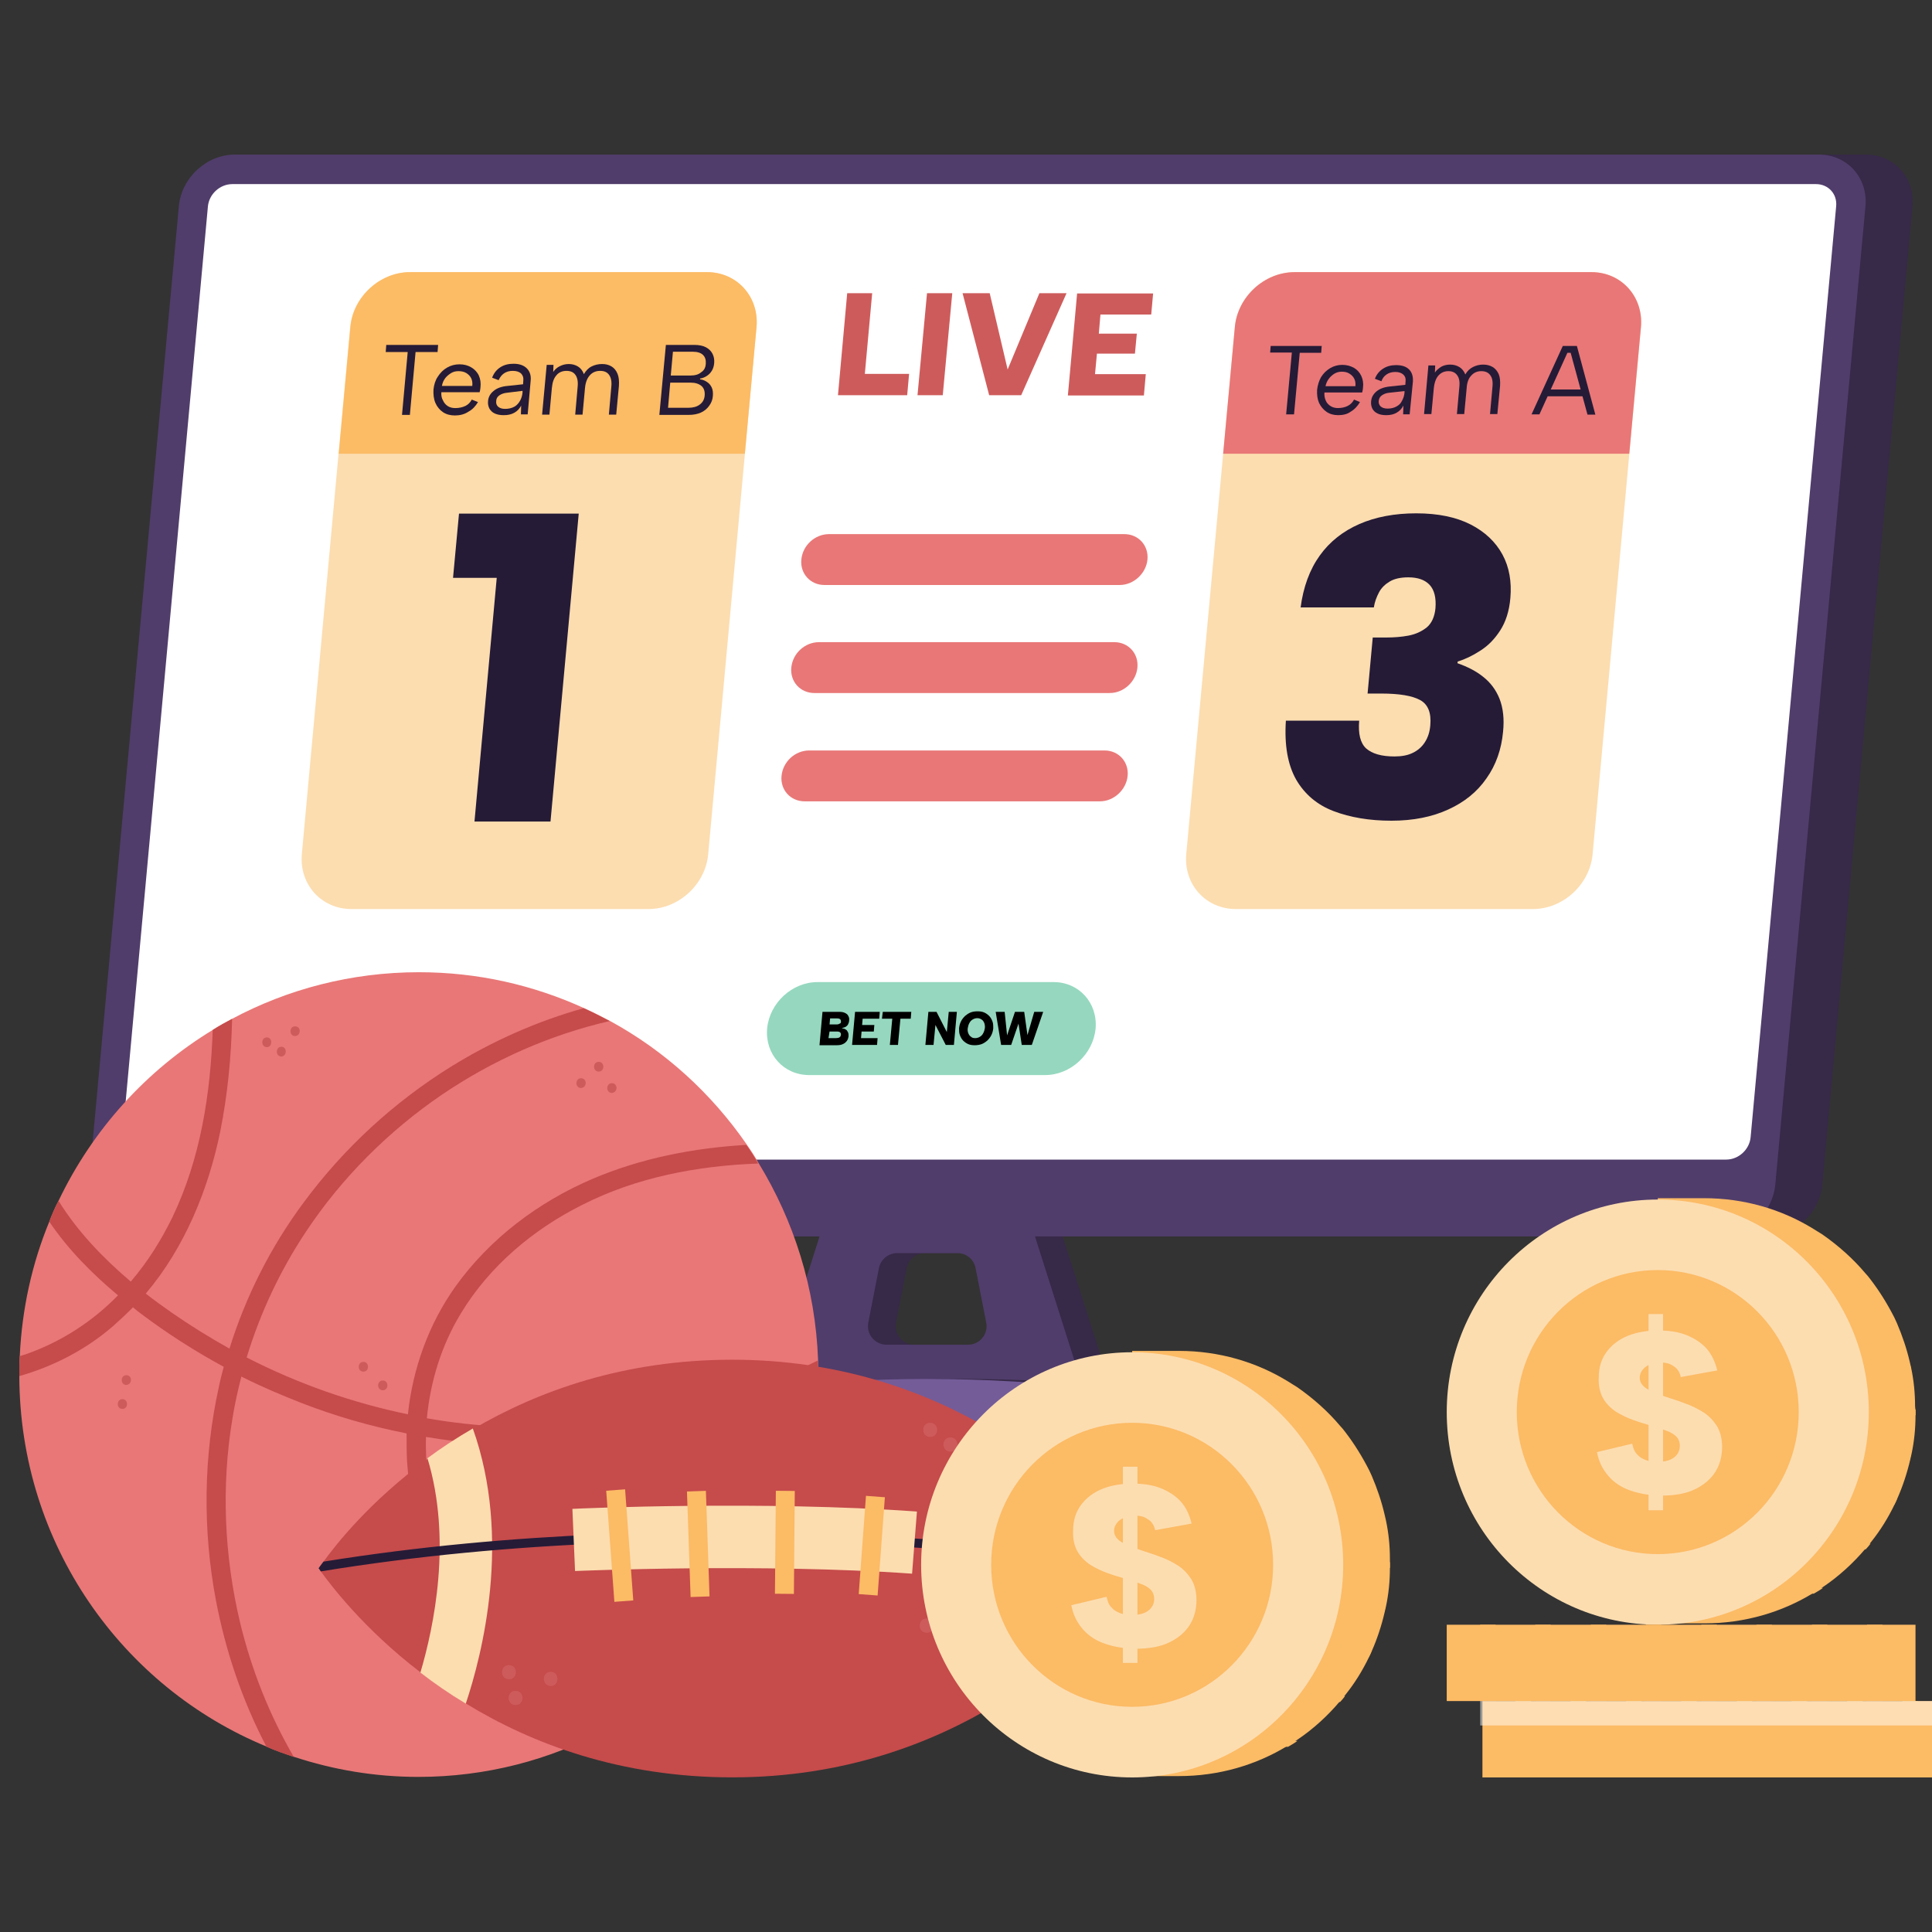 <svg width="100" height="100" viewBox="0 0 100 100" fill="none" xmlns="http://www.w3.org/2000/svg">
<rect x="0" y="0" width="100" height="100" fill="#333333" stroke="none"/>
<g id="Frame" clip-path="url(#clip0_677_1006)">
<g id="Group">
<g id="Group_2">
<g id="Group_3">
<g id="Group_4">
<g id="Group_5">
<g id="Group_6">
<g id="Group_7">
<path id="Vector" d="M54.487 62.369H49.429H44.37L41.279 72.094H49.429H57.578L54.487 62.369ZM51.536 69.602H47.321C46.717 69.602 46.253 69.05 46.38 68.442L46.928 65.639C47.012 65.186 47.419 64.86 47.869 64.86H50.988C51.452 64.86 51.846 65.186 51.93 65.639L52.478 68.442C52.604 69.036 52.141 69.602 51.536 69.602Z" fill="#372948"/>
</g>
</g>
</g>
</g>
<g id="Group_8">
<path id="Vector_2" d="M96.57 8H14.597C13.122 8 11.829 9.203 11.689 10.689L7.024 61.307C6.883 62.794 7.965 63.997 9.441 63.997H91.413C92.889 63.997 94.181 62.794 94.322 61.307L98.987 10.689C99.127 9.203 98.046 8 96.57 8Z" fill="#372948"/>
<path id="Vector_3" d="M94.138 8H12.166C10.69 8 9.384 9.203 9.257 10.689L4.592 61.307C4.452 62.794 5.534 63.997 7.009 63.997H88.982C90.457 63.997 91.75 62.794 91.89 61.307L96.555 10.689C96.696 9.203 95.614 8 94.138 8Z" fill="#503D6B"/>
<path id="Vector_4" d="M95.038 10.69L90.612 58.859C90.556 59.496 89.994 60.02 89.347 60.02H7.375C6.742 60.02 6.265 59.496 6.335 58.859L6.981 51.824L10.761 10.69C10.817 10.053 11.379 9.529 12.026 9.529H93.998C94.631 9.529 95.108 10.039 95.038 10.69Z" fill="white"/>
</g>
<g id="Group_9">
<path id="Vector_5" d="M53.053 62.369H47.995H42.937L39.846 72.094H47.995H56.145L53.053 62.369ZM50.103 69.602H45.888C45.283 69.602 44.82 69.05 44.946 68.442L45.494 65.639C45.578 65.186 45.986 64.86 46.436 64.86H49.555C50.019 64.86 50.412 65.186 50.496 65.639L51.044 68.442C51.171 69.036 50.721 69.602 50.103 69.602Z" fill="#503D6B"/>
<path id="Vector_6" d="M32.02 76H67.765V73.466C55.85 70.678 43.935 70.678 32.02 73.466V76Z" fill="#372948"/>
<path id="Vector_7" d="M67.766 73.467H65.869V76.001H67.766V73.467Z" fill="#503D6B"/>
<path id="Vector_8" d="M30.123 76H65.868V73.466C53.953 70.678 42.038 70.678 30.123 73.466V76Z" fill="#745C99"/>
</g>
</g>
<g id="Group_10">
<g id="Group_11">
<g id="Group_12">
<g id="Group_13">
<path id="Vector_9" d="M45.144 15.176L44.764 19.352H47.054L46.956 20.456H43.373L43.851 15.176H45.144Z" fill="#CE5B5B"/>
<path id="Vector_10" d="M47.982 15.176H49.289L48.797 20.456H47.49L47.982 15.176Z" fill="#CE5B5B"/>
<path id="Vector_11" d="M53.799 15.176H55.204L52.857 20.456H51.199L49.822 15.176H51.227L52.155 19.125L53.799 15.176Z" fill="#CE5B5B"/>
<path id="Vector_12" d="M59.587 16.279H56.959L56.875 17.27H58.842L58.744 18.303H56.777L56.678 19.365H59.306L59.208 20.469H55.273L55.751 15.19H59.685L59.587 16.279Z" fill="#CE5B5B"/>
</g>
</g>
<g id="Group_14">
<path id="Vector_13" d="M84.936 16.931L82.434 44.208C82.294 45.779 80.903 47.053 79.343 47.053H63.972C62.412 47.053 61.26 45.779 61.4 44.208L63.915 16.931C64.056 15.36 65.447 14.086 67.007 14.086H82.378C83.924 14.086 85.076 15.36 84.936 16.931Z" fill="#FCDDB0"/>
<path id="Vector_14" d="M84.935 16.931L84.331 23.485H63.31L63.915 16.931C64.055 15.36 65.446 14.086 67.006 14.086H82.378C83.923 14.086 85.075 15.36 84.935 16.931Z" fill="#E97777"/>
<g id="Group_15">
<g id="Group_16">
<path id="Vector_15" d="M65.77 17.908H68.412L68.384 18.262H67.274L66.979 21.447H66.571L66.866 18.248H65.742L65.77 17.908Z" fill="#251B37"/>
<path id="Vector_16" d="M69.269 21.489C69.031 21.489 68.834 21.433 68.665 21.319C68.496 21.206 68.37 21.05 68.272 20.852C68.187 20.654 68.159 20.428 68.173 20.173C68.201 19.932 68.272 19.706 68.384 19.508C68.511 19.309 68.665 19.168 68.848 19.055C69.044 18.941 69.255 18.885 69.48 18.885C69.705 18.885 69.902 18.941 70.084 19.041C70.253 19.14 70.379 19.281 70.464 19.465C70.548 19.649 70.576 19.847 70.548 20.074C70.548 20.116 70.534 20.145 70.534 20.187C70.52 20.23 70.52 20.272 70.506 20.314H68.553C68.539 20.47 68.567 20.612 68.623 20.739C68.679 20.866 68.763 20.951 68.876 21.022C68.988 21.093 69.115 21.121 69.255 21.121C69.452 21.121 69.621 21.079 69.761 21.008C69.902 20.937 70.014 20.824 70.084 20.682L70.393 20.81C70.267 21.022 70.112 21.192 69.916 21.305C69.747 21.433 69.522 21.489 69.269 21.489ZM70.154 19.989C70.169 19.847 70.154 19.72 70.098 19.607C70.042 19.493 69.958 19.409 69.845 19.338C69.733 19.267 69.607 19.239 69.452 19.239C69.311 19.239 69.199 19.267 69.073 19.338C68.96 19.409 68.862 19.493 68.778 19.607C68.693 19.72 68.637 19.847 68.609 19.989H70.154Z" fill="#251B37"/>
<path id="Vector_17" d="M72.626 21.446L72.641 20.993C72.556 21.149 72.444 21.276 72.289 21.361C72.149 21.446 71.966 21.489 71.755 21.489C71.573 21.489 71.418 21.46 71.306 21.404C71.179 21.347 71.095 21.262 71.039 21.163C70.983 21.05 70.954 20.937 70.968 20.781C70.983 20.569 71.081 20.399 71.249 20.257C71.418 20.116 71.657 20.031 71.952 20.003L72.739 19.918L72.753 19.719C72.767 19.578 72.725 19.465 72.626 19.38C72.528 19.295 72.388 19.252 72.219 19.252C72.05 19.252 71.896 19.295 71.769 19.38C71.643 19.465 71.559 19.578 71.502 19.734L71.165 19.606C71.249 19.38 71.39 19.21 71.587 19.082C71.783 18.955 72.008 18.898 72.261 18.898C72.556 18.898 72.781 18.969 72.936 19.125C73.09 19.281 73.146 19.493 73.132 19.748L72.964 21.446H72.626ZM72.697 20.243L71.91 20.328C71.741 20.342 71.615 20.399 71.516 20.47C71.418 20.54 71.376 20.64 71.362 20.753C71.348 20.866 71.39 20.965 71.46 21.036C71.544 21.107 71.657 21.149 71.826 21.149C72.008 21.149 72.163 21.107 72.289 21.036C72.416 20.965 72.514 20.866 72.57 20.739C72.641 20.611 72.683 20.47 72.697 20.328V20.243Z" fill="#251B37"/>
<path id="Vector_18" d="M73.934 18.914H74.285L74.271 19.282C74.355 19.154 74.468 19.069 74.594 18.984C74.721 18.914 74.875 18.871 75.058 18.871C75.24 18.871 75.395 18.914 75.536 18.998C75.676 19.083 75.775 19.211 75.845 19.381C75.943 19.211 76.07 19.083 76.238 18.998C76.407 18.914 76.575 18.871 76.772 18.871C76.955 18.871 77.123 18.914 77.264 18.998C77.404 19.083 77.503 19.211 77.573 19.366C77.643 19.536 77.657 19.735 77.643 19.975L77.503 21.433H77.123L77.25 20.018C77.278 19.749 77.236 19.55 77.137 19.423C77.039 19.282 76.885 19.211 76.674 19.211C76.463 19.211 76.294 19.282 76.154 19.437C76.013 19.579 75.929 19.805 75.915 20.088L75.788 21.433H75.409L75.536 20.018C75.564 19.749 75.522 19.55 75.423 19.423C75.325 19.282 75.17 19.211 74.974 19.211C74.763 19.211 74.594 19.282 74.454 19.437C74.327 19.579 74.243 19.805 74.215 20.088L74.088 21.433H73.709L73.934 18.914Z" fill="#251B37"/>
<path id="Vector_19" d="M81.297 18.262H81.128L79.681 21.447H79.273L80.889 17.908H81.62L82.575 21.461H82.168L81.297 18.262ZM80.018 20.159H82.07L82.041 20.513H79.99L80.018 20.159Z" fill="#251B37"/>
</g>
</g>
<g id="Group_17">
<g id="Group_18">
<path id="Vector_20" d="M67.316 31.468C67.456 30.378 67.794 29.472 68.314 28.75C68.833 28.028 69.522 27.49 70.365 27.122C71.208 26.754 72.192 26.57 73.302 26.57C74.44 26.57 75.381 26.768 76.126 27.151C76.871 27.533 77.418 28.057 77.77 28.708C78.121 29.359 78.248 30.109 78.177 30.944C78.121 31.624 77.938 32.19 77.643 32.643C77.348 33.096 77.011 33.435 76.603 33.69C76.21 33.945 75.817 34.129 75.451 34.242L75.437 34.327C75.957 34.511 76.407 34.738 76.772 35.035C77.151 35.332 77.433 35.714 77.615 36.167C77.798 36.634 77.868 37.201 77.798 37.88C77.713 38.786 77.433 39.593 76.941 40.286C76.463 40.98 75.803 41.518 74.96 41.9C74.13 42.282 73.147 42.48 72.023 42.48C70.885 42.48 69.887 42.31 69.03 41.985C68.173 41.659 67.527 41.107 67.091 40.357C66.656 39.593 66.473 38.574 66.557 37.3H70.351C70.295 37.979 70.407 38.46 70.716 38.743C71.025 39.012 71.503 39.154 72.177 39.154C72.543 39.154 72.866 39.097 73.119 38.97C73.386 38.843 73.597 38.659 73.751 38.418C73.906 38.177 74.004 37.894 74.032 37.54C74.088 36.903 73.92 36.465 73.512 36.238C73.105 36.012 72.43 35.898 71.489 35.898H70.786L71.053 32.997H71.756C72.149 32.997 72.543 32.968 72.908 32.898C73.273 32.827 73.583 32.685 73.85 32.473C74.103 32.261 74.257 31.921 74.299 31.482C74.341 30.944 74.243 30.548 74.004 30.279C73.751 30.01 73.386 29.883 72.894 29.883C72.501 29.883 72.177 29.953 71.939 30.095C71.7 30.236 71.503 30.42 71.377 30.661C71.25 30.902 71.152 31.157 71.11 31.44H67.316V31.468Z" fill="#251B37"/>
</g>
</g>
</g>
<g id="Group_19">
<path id="Vector_21" d="M39.158 16.931L36.657 44.208C36.517 45.779 35.126 47.053 33.566 47.053H18.194C16.635 47.053 15.482 45.779 15.623 44.208L18.124 16.931C18.265 15.36 19.655 14.086 21.215 14.086H36.587C38.147 14.086 39.299 15.36 39.158 16.931Z" fill="#FCDDB0"/>
<path id="Vector_22" d="M39.157 16.931L38.553 23.485H17.533L18.137 16.931C18.278 15.36 19.669 14.086 21.229 14.086H36.6C38.146 14.086 39.298 15.36 39.157 16.931Z" fill="#FCBB65"/>
<g id="Group_20">
<g id="Group_21">
<path id="Vector_23" d="M25.711 29.91H23.449L23.758 26.584H29.955L28.494 42.522H24.559L25.711 29.91Z" fill="#251B37"/>
</g>
</g>
<g id="Group_22">
<g id="Group_23">
<path id="Vector_24" d="M19.993 17.852H22.677L22.649 18.22H21.51L21.215 21.475H20.808L21.103 18.22H19.965L19.993 17.852Z" fill="#251B37"/>
<path id="Vector_25" d="M23.547 21.504C23.308 21.504 23.097 21.448 22.929 21.334C22.76 21.221 22.62 21.051 22.535 20.853C22.451 20.655 22.423 20.415 22.437 20.16C22.465 19.905 22.535 19.678 22.662 19.494C22.788 19.296 22.943 19.14 23.14 19.027C23.336 18.914 23.547 18.857 23.786 18.857C24.025 18.857 24.221 18.914 24.39 19.013C24.559 19.112 24.699 19.254 24.784 19.438C24.868 19.622 24.896 19.834 24.868 20.061C24.868 20.103 24.854 20.131 24.854 20.174C24.84 20.216 24.84 20.259 24.826 20.301H22.845C22.831 20.457 22.859 20.613 22.929 20.726C22.985 20.853 23.069 20.952 23.182 21.023C23.294 21.094 23.421 21.122 23.575 21.122C23.772 21.122 23.941 21.08 24.095 21.009C24.236 20.938 24.348 20.825 24.418 20.683L24.741 20.811C24.615 21.023 24.46 21.193 24.25 21.306C24.039 21.448 23.8 21.504 23.547 21.504ZM24.446 19.976C24.46 19.834 24.446 19.693 24.39 19.579C24.334 19.466 24.25 19.381 24.137 19.31C24.025 19.24 23.884 19.211 23.73 19.211C23.589 19.211 23.463 19.24 23.35 19.31C23.238 19.381 23.125 19.466 23.041 19.579C22.957 19.693 22.901 19.82 22.873 19.976H24.446Z" fill="#251B37"/>
<path id="Vector_26" d="M26.962 21.461L26.976 20.994C26.891 21.149 26.779 21.277 26.624 21.362C26.47 21.447 26.301 21.489 26.076 21.489C25.894 21.489 25.739 21.461 25.613 21.404C25.486 21.348 25.402 21.263 25.332 21.149C25.275 21.036 25.247 20.909 25.261 20.767C25.275 20.555 25.374 20.371 25.556 20.23C25.725 20.088 25.964 20.003 26.273 19.975L27.074 19.89L27.088 19.677C27.102 19.536 27.06 19.423 26.962 19.323C26.863 19.239 26.723 19.196 26.54 19.196C26.357 19.196 26.217 19.239 26.09 19.323C25.964 19.409 25.88 19.522 25.809 19.677L25.472 19.55C25.556 19.323 25.697 19.14 25.894 19.012C26.09 18.885 26.315 18.828 26.582 18.828C26.891 18.828 27.116 18.913 27.271 19.069C27.425 19.224 27.495 19.437 27.467 19.706L27.313 21.447H26.962V21.461ZM27.046 20.23L26.245 20.328C26.076 20.343 25.936 20.399 25.837 20.47C25.739 20.541 25.683 20.64 25.683 20.767C25.669 20.895 25.711 20.98 25.781 21.05C25.866 21.121 25.978 21.164 26.147 21.164C26.329 21.164 26.498 21.121 26.624 21.05C26.751 20.98 26.849 20.866 26.919 20.739C26.99 20.612 27.032 20.47 27.046 20.314V20.23Z" fill="#251B37"/>
<path id="Vector_27" d="M28.297 18.884H28.649L28.635 19.252C28.719 19.125 28.831 19.026 28.972 18.955C29.112 18.884 29.267 18.842 29.436 18.842C29.618 18.842 29.773 18.884 29.913 18.969C30.054 19.054 30.152 19.181 30.222 19.366C30.321 19.196 30.447 19.054 30.616 18.969C30.785 18.884 30.967 18.842 31.164 18.842C31.36 18.842 31.515 18.884 31.656 18.969C31.796 19.054 31.895 19.181 31.965 19.351C32.035 19.521 32.049 19.734 32.035 19.974L31.895 21.46H31.515L31.642 20.017C31.67 19.748 31.628 19.549 31.529 19.408C31.431 19.266 31.276 19.196 31.066 19.196C30.855 19.196 30.672 19.266 30.532 19.422C30.391 19.578 30.307 19.79 30.279 20.087L30.152 21.46H29.773L29.899 20.017C29.927 19.748 29.885 19.549 29.787 19.408C29.689 19.266 29.534 19.196 29.323 19.196C29.112 19.196 28.93 19.266 28.803 19.422C28.663 19.578 28.593 19.79 28.564 20.087L28.438 21.46H28.059L28.297 18.884Z" fill="#251B37"/>
<path id="Vector_28" d="M34.129 21.461L34.466 17.852H35.927C36.18 17.852 36.391 17.894 36.546 17.979C36.7 18.064 36.813 18.177 36.883 18.319C36.953 18.46 36.981 18.616 36.967 18.786C36.953 18.956 36.911 19.083 36.841 19.196C36.77 19.309 36.686 19.394 36.574 19.465C36.461 19.536 36.349 19.578 36.236 19.593V19.635C36.377 19.649 36.504 19.706 36.602 19.777C36.714 19.847 36.785 19.947 36.841 20.06C36.897 20.187 36.911 20.329 36.897 20.498C36.883 20.683 36.827 20.838 36.714 20.994C36.616 21.136 36.475 21.263 36.293 21.348C36.11 21.433 35.899 21.475 35.646 21.475H34.129V21.461ZM36.532 18.828C36.546 18.644 36.504 18.488 36.391 18.375C36.279 18.262 36.096 18.205 35.857 18.205H34.831L34.719 19.437H35.745C35.984 19.437 36.166 19.38 36.293 19.267C36.447 19.168 36.518 19.026 36.532 18.828ZM34.578 21.107H35.632C35.871 21.107 36.082 21.051 36.222 20.937C36.377 20.824 36.461 20.668 36.475 20.456C36.489 20.244 36.433 20.088 36.307 19.975C36.166 19.862 35.984 19.805 35.745 19.805H34.691L34.578 21.107Z" fill="#251B37"/>
</g>
</g>
</g>
<g id="Group_24">
<g id="Group_25">
<path id="Vector_29" d="M57.959 30.279H42.671C41.941 30.279 41.407 29.685 41.477 28.963C41.547 28.227 42.179 27.646 42.91 27.646H58.197C58.928 27.646 59.462 28.241 59.392 28.963C59.322 29.685 58.675 30.279 57.959 30.279Z" fill="#E97777"/>
<path id="Vector_30" d="M57.439 35.871H42.152C41.421 35.871 40.887 35.277 40.957 34.555C41.028 33.819 41.66 33.238 42.391 33.238H57.678C58.409 33.238 58.943 33.833 58.872 34.555C58.802 35.277 58.17 35.871 57.439 35.871Z" fill="#E97777"/>
<path id="Vector_31" d="M56.933 41.477H41.646C40.915 41.477 40.381 40.882 40.452 40.16C40.522 39.424 41.154 38.844 41.885 38.844H57.172C57.903 38.844 58.437 39.438 58.366 40.16C58.296 40.882 57.65 41.477 56.933 41.477Z" fill="#E97777"/>
</g>
</g>
</g>
<g id="Group_26">
<path id="Vector_32" d="M54.094 55.645H41.884C40.563 55.645 39.594 54.569 39.706 53.238C39.833 51.908 40.999 50.832 42.32 50.832H54.53C55.851 50.832 56.82 51.908 56.708 53.238C56.581 54.569 55.415 55.645 54.094 55.645Z" fill="#95D8BF"/>
<g id="Group_27">
<path id="Vector_33" d="M42.418 54.086L42.572 52.373H43.444C43.556 52.373 43.654 52.387 43.739 52.43C43.823 52.472 43.879 52.515 43.907 52.585C43.95 52.656 43.964 52.727 43.95 52.826C43.95 52.897 43.921 52.968 43.893 53.024C43.865 53.081 43.823 53.109 43.767 53.152C43.711 53.18 43.654 53.194 43.584 53.208V53.222C43.669 53.236 43.725 53.251 43.781 53.293C43.837 53.321 43.865 53.378 43.893 53.435C43.921 53.491 43.921 53.562 43.921 53.633C43.907 53.732 43.879 53.817 43.837 53.873C43.781 53.944 43.725 54.001 43.626 54.043C43.542 54.086 43.43 54.1 43.317 54.1H42.418V54.086ZM43.528 52.883C43.528 52.826 43.514 52.783 43.486 52.755C43.458 52.727 43.401 52.713 43.331 52.713H42.966L42.938 53.024H43.303C43.373 53.024 43.416 53.01 43.458 52.982C43.5 52.982 43.528 52.939 43.528 52.883ZM42.882 53.732H43.289C43.359 53.732 43.416 53.718 43.458 53.689C43.5 53.661 43.514 53.619 43.528 53.562C43.528 53.505 43.514 53.463 43.486 53.435C43.444 53.406 43.401 53.392 43.331 53.392H42.938L42.882 53.732Z" fill="black"/>
<path id="Vector_34" d="M45.509 52.727H44.651L44.623 53.053H45.256L45.228 53.392H44.595L44.567 53.732H45.424L45.396 54.086H44.103L44.258 52.373H45.537L45.509 52.727Z" fill="black"/>
<path id="Vector_35" d="M45.693 52.373H47.168L47.14 52.727H46.606L46.479 54.086H46.058L46.184 52.727H45.65L45.693 52.373Z" fill="black"/>
<path id="Vector_36" d="M49.528 52.373L49.374 54.086H48.952L48.418 53.053L48.32 54.086H47.898L48.053 52.373H48.474L49.008 53.42L49.107 52.373H49.528Z" fill="black"/>
<path id="Vector_37" d="M50.456 54.101C50.329 54.101 50.217 54.087 50.118 54.044C50.02 54.002 49.936 53.945 49.851 53.86C49.781 53.789 49.725 53.69 49.683 53.577C49.641 53.464 49.641 53.351 49.641 53.223C49.655 53.096 49.683 52.983 49.739 52.869C49.795 52.756 49.865 52.671 49.95 52.586C50.034 52.516 50.132 52.445 50.245 52.402C50.357 52.36 50.47 52.346 50.596 52.346C50.722 52.346 50.835 52.36 50.933 52.402C51.032 52.445 51.116 52.501 51.2 52.586C51.27 52.657 51.327 52.756 51.369 52.869C51.411 52.983 51.411 53.096 51.411 53.223C51.397 53.351 51.369 53.464 51.313 53.577C51.257 53.69 51.186 53.775 51.102 53.86C51.018 53.931 50.919 54.002 50.807 54.044C50.68 54.087 50.568 54.101 50.456 54.101ZM50.484 53.733C50.568 53.733 50.652 53.705 50.722 53.662C50.793 53.62 50.849 53.563 50.891 53.478C50.933 53.407 50.961 53.308 50.975 53.223C50.989 53.124 50.975 53.039 50.947 52.954C50.919 52.884 50.877 52.813 50.807 52.77C50.751 52.728 50.666 52.7 50.582 52.7C50.498 52.7 50.413 52.728 50.343 52.77C50.273 52.813 50.217 52.869 50.175 52.954C50.132 53.025 50.104 53.124 50.09 53.223C50.076 53.322 50.09 53.407 50.118 53.478C50.147 53.549 50.189 53.62 50.259 53.662C50.315 53.719 50.385 53.733 50.484 53.733Z" fill="black"/>
<path id="Vector_38" d="M52.338 54.086H51.818L51.537 52.373H52.001L52.127 53.59L52.535 52.373H53.013L53.181 53.576L53.532 52.373H53.996L53.406 54.086H52.886L52.717 52.982L52.338 54.086Z" fill="black"/>
</g>
</g>
</g>
</g>
<g id="Group_28">
<g id="Group_29">
<path id="Vector_39" d="M42.344 71.159C42.344 71.273 42.344 71.388 42.344 71.503C42.23 78.9 38.285 85.356 32.424 88.939C32.059 89.169 31.694 89.376 31.329 89.56C28.433 91.099 25.149 91.972 21.66 91.972C19.403 91.972 17.259 91.604 15.23 90.938C14.751 90.777 14.272 90.617 13.816 90.41C6.313 87.331 1.023 79.911 1 71.228V71.159C1 70.837 1 70.515 1.023 70.194C1.137 67.736 1.661 65.392 2.551 63.233C2.687 62.865 2.847 62.498 3.03 62.153C4.785 58.478 7.568 55.399 11.011 53.309C11.33 53.102 11.672 52.918 12.014 52.734C14.888 51.195 18.194 50.322 21.683 50.322C24.739 50.322 27.612 50.989 30.235 52.183C30.691 52.39 31.147 52.62 31.58 52.849C34.408 54.388 36.825 56.594 38.649 59.236C38.877 59.557 39.083 59.879 39.265 60.201C41.089 63.187 42.207 66.656 42.344 70.4C42.344 70.653 42.344 70.906 42.344 71.159Z" fill="#E97777"/>
<path id="Vector_40" d="M42.344 71.159C42.344 71.274 42.344 71.389 42.344 71.504C39.835 72.721 37.167 73.617 34.453 74.168C30.372 74.996 26.153 75.064 22.048 74.375C22.025 75.133 22.071 75.868 22.162 76.627C22.915 82.347 27.179 86.964 32.424 88.963C32.059 89.193 31.694 89.4 31.329 89.583C28.638 88.435 26.221 86.643 24.42 84.323C22.459 81.819 21.273 78.809 21.067 75.616C21.045 75.133 21.045 74.674 21.045 74.192C19.175 73.824 17.35 73.296 15.572 72.606C14.523 72.193 13.497 71.756 12.493 71.251C12.311 71.963 12.151 72.675 12.037 73.388C11.444 76.902 11.604 80.532 12.425 83.978C13.018 86.436 13.953 88.779 15.207 90.939C14.728 90.778 14.249 90.617 13.793 90.41C12.539 88.021 11.672 85.448 11.171 82.806C10.486 79.154 10.532 75.386 11.33 71.779C11.399 71.435 11.49 71.09 11.581 70.746C10.099 69.942 8.662 69.023 7.317 68.012C7.157 67.897 7.02 67.782 6.883 67.667C6.541 68.012 6.199 68.333 5.834 68.655C4.421 69.873 2.756 70.723 1 71.228V71.159C1 70.838 1 70.516 1.023 70.194C1.114 70.171 1.228 70.125 1.319 70.102C3.166 69.459 4.785 68.402 6.108 67.047C4.763 65.921 3.531 64.681 2.551 63.233C2.687 62.866 2.847 62.498 3.03 62.154C4.01 63.739 5.333 65.117 6.769 66.335C7.636 65.324 8.343 64.198 8.936 62.981C10.372 59.971 10.897 56.64 11.011 53.309C11.33 53.102 11.672 52.919 12.014 52.735C11.969 54.688 11.786 56.64 11.399 58.57C10.783 61.58 9.551 64.589 7.545 66.955C7.978 67.3 8.434 67.621 8.89 67.943C9.848 68.609 10.851 69.229 11.877 69.804C12.721 67.093 14.021 64.52 15.731 62.223C17.806 59.42 20.406 57.031 23.371 55.193C25.491 53.884 27.817 52.85 30.212 52.184C30.668 52.39 31.124 52.62 31.557 52.85C28.456 53.562 25.514 54.871 22.869 56.663C20.11 58.547 17.692 60.959 15.845 63.739C14.5 65.76 13.474 67.943 12.767 70.263C15.412 71.618 18.217 72.606 21.113 73.204C21.364 70.838 22.185 68.54 23.576 66.588C25.355 64.106 27.863 62.223 30.645 61.028C33.176 59.948 35.89 59.42 38.627 59.259C38.855 59.581 39.06 59.902 39.242 60.224C36.095 60.339 32.948 60.936 30.143 62.361C27.612 63.624 25.332 65.531 23.85 67.989C22.846 69.643 22.276 71.504 22.094 73.41C23.393 73.64 24.693 73.778 26.016 73.847C31.626 74.123 37.281 72.928 42.321 70.424C42.344 70.654 42.344 70.906 42.344 71.159Z" fill="#C64B4B"/>
</g>
<g id="Group_30">
<path id="Vector_41" d="M32.972 86.252C32.653 86.252 32.653 86.757 32.972 86.757C33.291 86.757 33.291 86.252 32.972 86.252Z" fill="#CE5B5B"/>
<path id="Vector_42" d="M31.601 85.812C31.282 85.812 31.282 86.318 31.601 86.318C31.92 86.295 31.92 85.812 31.601 85.812Z" fill="#CE5B5B"/>
<path id="Vector_43" d="M32.859 85.055C32.539 85.055 32.539 85.56 32.859 85.56C33.178 85.537 33.178 85.055 32.859 85.055Z" fill="#CE5B5B"/>
<path id="Vector_44" d="M30.988 54.961C30.668 54.961 30.668 55.466 30.988 55.466C31.307 55.466 31.307 54.961 30.988 54.961Z" fill="#CE5B5B"/>
<path id="Vector_45" d="M30.075 55.81C29.756 55.81 29.756 56.316 30.075 56.316C30.395 56.293 30.395 55.81 30.075 55.81Z" fill="#CE5B5B"/>
<path id="Vector_46" d="M31.671 56.065C31.352 56.065 31.352 56.57 31.671 56.57C31.99 56.547 31.99 56.065 31.671 56.065Z" fill="#CE5B5B"/>
<path id="Vector_47" d="M6.54 71.18C6.221 71.18 6.221 71.685 6.54 71.685C6.859 71.662 6.859 71.18 6.54 71.18Z" fill="#CE5B5B"/>
<path id="Vector_48" d="M6.335 72.42C6.016 72.42 6.016 72.925 6.335 72.925C6.654 72.925 6.654 72.42 6.335 72.42Z" fill="#CE5B5B"/>
<path id="Vector_49" d="M19.812 71.455C19.492 71.455 19.492 71.96 19.812 71.96C20.131 71.96 20.131 71.455 19.812 71.455Z" fill="#CE5B5B"/>
<path id="Vector_50" d="M18.808 70.49C18.488 70.49 18.488 70.996 18.808 70.996C19.127 70.996 19.127 70.49 18.808 70.49Z" fill="#CE5B5B"/>
<path id="Vector_51" d="M13.816 53.695C13.496 53.695 13.496 54.201 13.816 54.201C14.112 54.201 14.112 53.695 13.816 53.695Z" fill="#CE5B5B"/>
<path id="Vector_52" d="M15.275 53.123C14.955 53.123 14.955 53.628 15.275 53.628C15.594 53.605 15.594 53.123 15.275 53.123Z" fill="#CE5B5B"/>
<path id="Vector_53" d="M14.568 54.18C14.248 54.18 14.248 54.685 14.568 54.685C14.864 54.662 14.864 54.18 14.568 54.18Z" fill="#CE5B5B"/>
</g>
</g>
<g id="Group_31">
<g id="Group_32">
<path id="Vector_54" d="M59.272 81.176C59.272 81.176 59.227 81.245 59.136 81.36C58.657 82.026 56.946 84.277 53.982 86.552C53.275 87.103 52.5 87.632 51.656 88.16C48.235 90.25 43.652 91.996 37.905 91.996C32.136 91.996 27.552 90.273 24.131 88.183C23.288 87.677 22.49 87.126 21.783 86.575C18.773 84.277 17.062 81.957 16.606 81.337C16.538 81.222 16.492 81.176 16.492 81.176C16.492 81.176 16.583 81.038 16.743 80.832C17.359 79.981 19.137 77.707 22.148 75.502C22.855 74.974 23.63 74.468 24.496 73.963C27.871 71.987 32.318 70.379 37.905 70.379C43.447 70.379 47.916 72.01 51.291 74.009C52.135 74.514 52.91 75.019 53.64 75.548C56.65 77.776 58.474 80.05 59.067 80.877C59.181 81.061 59.272 81.176 59.272 81.176Z" fill="#C64B4B"/>
<path id="Vector_55" d="M24.109 88.181C23.265 87.675 22.467 87.124 21.76 86.573C22.467 84.183 23.402 79.681 22.125 75.477C22.832 74.948 23.607 74.443 24.473 73.938C26.503 79.635 24.952 85.654 24.109 88.181Z" fill="#FCDDB0"/>
<path id="Vector_56" d="M53.96 86.553C53.253 87.104 52.478 87.633 51.634 88.161C50.79 85.611 49.262 79.638 51.269 74.01C52.113 74.515 52.888 75.021 53.618 75.549C52.341 79.73 53.276 84.164 53.96 86.553Z" fill="#FCDDB0"/>
<path id="Vector_57" d="M59.272 81.174C59.272 81.174 59.227 81.243 59.136 81.358C56.034 80.853 36.674 78.05 16.606 81.335C16.538 81.22 16.492 81.174 16.492 81.174C16.492 81.174 16.583 81.037 16.743 80.83C36.446 77.659 55.419 80.301 59.044 80.853C59.181 81.059 59.272 81.174 59.272 81.174Z" fill="#251B37"/>
<path id="Vector_58" d="M47.209 81.453C39.41 80.902 29.855 81.315 29.764 81.315L29.627 78.099C30.015 78.076 39.478 77.663 47.46 78.237L47.209 81.453Z" fill="#FCDDB0"/>
<path id="Vector_59" d="M32.355 77.087L31.377 77.16L31.8 82.911L32.778 82.838L32.355 77.087Z" fill="#FCBB65"/>
<path id="Vector_60" d="M36.537 77.165L35.557 77.199L35.745 82.663L36.725 82.629L36.537 77.165Z" fill="#FCBB65"/>
<path id="Vector_61" d="M40.158 77.162L40.111 82.492L41.092 82.501L41.138 77.171L40.158 77.162Z" fill="#FCBB65"/>
<path id="Vector_62" d="M44.823 77.424L44.447 82.51L45.425 82.583L45.801 77.497L44.823 77.424Z" fill="#FCBB65"/>
</g>
<g id="Group_33">
<path id="Vector_63" d="M26.685 87.518C26.206 87.518 26.206 88.253 26.685 88.253C27.164 88.253 27.164 87.518 26.685 87.518Z" fill="#CE5B5B"/>
<path id="Vector_64" d="M26.343 86.184C25.865 86.184 25.865 86.919 26.343 86.919C26.822 86.919 26.822 86.184 26.343 86.184Z" fill="#CE5B5B"/>
<path id="Vector_65" d="M28.51 86.531C28.031 86.531 28.031 87.266 28.51 87.266C28.966 87.266 28.966 86.531 28.51 86.531Z" fill="#CE5B5B"/>
<path id="Vector_66" d="M49.191 74.4C48.712 74.4 48.712 75.135 49.191 75.135C49.67 75.135 49.67 74.4 49.191 74.4Z" fill="#CE5B5B"/>
<path id="Vector_67" d="M48.146 73.643C47.667 73.643 47.667 74.378 48.146 74.378C48.625 74.378 48.625 73.643 48.146 73.643Z" fill="#CE5B5B"/>
<path id="Vector_68" d="M47.961 83.773C47.482 83.773 47.482 84.509 47.961 84.509C48.44 84.531 48.44 83.773 47.961 83.773Z" fill="#CE5B5B"/>
</g>
</g>
<g id="Group_34">
<g id="Group_35">
<path id="Vector_69" d="M99.147 73.091C99.147 73.136 99.147 73.182 99.147 73.251C99.147 73.94 99.079 74.607 98.942 75.25C98.919 75.365 98.896 75.457 98.873 75.549C98.714 76.238 98.486 76.927 98.212 77.547C98.166 77.662 98.121 77.754 98.075 77.846C97.733 78.558 97.323 79.224 96.821 79.844C96.73 79.959 96.661 80.051 96.57 80.143C95.932 80.901 95.179 81.59 94.358 82.142C94.198 82.257 94.039 82.349 93.879 82.44C92.237 83.451 90.299 84.025 88.224 84.025C88.201 84.025 88.156 84.025 88.133 84.025H85.807V83.75C80.949 82.647 77.301 78.259 77.301 73.022C77.301 67.784 80.927 63.396 85.807 62.293V62.018H88.11C88.133 62.018 88.178 62.018 88.201 62.018C90.276 62.018 92.215 62.592 93.856 63.603C94.016 63.695 94.176 63.809 94.335 63.901C95.156 64.476 95.909 65.142 96.547 65.9C96.638 65.992 96.73 66.107 96.798 66.199C97.277 66.819 97.688 67.485 98.052 68.197C98.098 68.289 98.144 68.404 98.189 68.496C98.463 69.139 98.691 69.805 98.85 70.495C98.873 70.586 98.896 70.701 98.919 70.793C99.056 71.436 99.124 72.103 99.124 72.792C99.147 72.999 99.147 73.044 99.147 73.091Z" fill="#FCBB65"/>
<g id="Group_36">
<path id="Vector_70" d="M94.36 63.996H85.945C85.74 63.996 85.74 63.697 85.945 63.697H93.881C94.04 63.789 94.2 63.881 94.36 63.996Z" fill="#FCBB65"/>
<path id="Vector_71" d="M96.822 66.293H85.945C85.74 66.293 85.74 65.994 85.945 65.994H96.549C96.64 66.086 96.731 66.201 96.822 66.293Z" fill="#FCBB65"/>
<path id="Vector_72" d="M98.191 68.613H85.945C85.74 68.613 85.74 68.314 85.945 68.314H98.054C98.099 68.406 98.145 68.521 98.191 68.613Z" fill="#FCBB65"/>
<path id="Vector_73" d="M98.92 70.933H85.945C85.74 70.933 85.74 70.635 85.945 70.635H98.852C98.898 70.727 98.92 70.819 98.92 70.933Z" fill="#FCBB65"/>
<path id="Vector_74" d="M99.149 73.093C99.149 73.139 99.149 73.185 99.149 73.254H85.968C85.763 73.254 85.763 72.955 85.968 72.955H99.149C99.149 73.001 99.149 73.047 99.149 73.093Z" fill="#FCBB65"/>
<path id="Vector_75" d="M98.92 75.252C98.898 75.367 98.875 75.459 98.852 75.551H85.945C85.74 75.551 85.74 75.252 85.945 75.252H98.92Z" fill="#FCBB65"/>
<path id="Vector_76" d="M98.191 77.572C98.145 77.687 98.099 77.779 98.054 77.871H85.945C85.74 77.871 85.74 77.572 85.945 77.572H98.191Z" fill="#FCBB65"/>
<path id="Vector_77" d="M96.823 79.893C96.732 80.007 96.663 80.099 96.572 80.191H85.968C85.763 80.191 85.763 79.893 85.968 79.893H96.823Z" fill="#FCBB65"/>
<path id="Vector_78" d="M94.36 82.189C94.2 82.304 94.04 82.396 93.881 82.488H85.945C85.74 82.488 85.74 82.189 85.945 82.189H94.36Z" fill="#FCBB65"/>
</g>
<path id="Vector_79" d="M85.806 84.096C91.839 84.096 96.729 79.169 96.729 73.092C96.729 67.014 91.839 62.088 85.806 62.088C79.773 62.088 74.883 67.014 74.883 73.092C74.883 79.169 79.773 84.096 85.806 84.096Z" fill="#FCDDB0"/>
<path id="Vector_80" d="M85.805 80.441C89.835 80.441 93.102 77.15 93.102 73.09C93.102 69.03 89.835 65.738 85.805 65.738C81.775 65.738 78.508 69.03 78.508 73.09C78.508 77.15 81.775 80.441 85.805 80.441Z" fill="#FCBB65"/>
<g id="Group_37">
<g id="Group_38">
<path id="Vector_81" d="M84.484 74.724C84.53 74.953 84.599 75.137 84.735 75.275C84.849 75.413 85.009 75.505 85.191 75.574C85.374 75.643 85.556 75.666 85.784 75.666C86.149 75.666 86.446 75.597 86.651 75.436C86.856 75.275 86.947 75.068 86.947 74.838C86.947 74.632 86.879 74.471 86.765 74.356C86.651 74.241 86.468 74.126 86.263 74.058C86.035 73.966 85.784 73.897 85.511 73.805C85.191 73.713 84.872 73.621 84.553 73.506C84.234 73.391 83.937 73.253 83.641 73.07C83.367 72.886 83.139 72.656 82.979 72.38C82.82 72.105 82.729 71.737 82.751 71.301C82.751 70.772 82.888 70.336 83.162 69.968C83.436 69.601 83.8 69.325 84.256 69.141C84.713 68.957 85.237 68.866 85.83 68.866C86.377 68.866 86.856 68.934 87.267 69.095C87.677 69.256 88.042 69.486 88.316 69.784C88.589 70.083 88.772 70.474 88.886 70.933L86.993 71.278C86.97 71.094 86.879 70.956 86.788 70.841C86.674 70.726 86.537 70.657 86.4 70.589C86.24 70.543 86.104 70.52 85.944 70.52C85.761 70.52 85.579 70.543 85.419 70.612C85.26 70.68 85.123 70.772 85.032 70.887C84.941 71.002 84.872 71.14 84.872 71.301C84.872 71.484 84.941 71.622 85.055 71.737C85.169 71.852 85.328 71.944 85.534 72.036C85.739 72.128 85.944 72.197 86.195 72.289C86.514 72.403 86.856 72.495 87.198 72.633C87.54 72.748 87.859 72.909 88.156 73.093C88.452 73.276 88.68 73.529 88.863 73.805C89.045 74.103 89.136 74.471 89.136 74.907C89.136 75.367 89.022 75.803 88.794 76.171C88.566 76.538 88.224 76.837 87.768 77.067C87.312 77.297 86.719 77.412 86.012 77.412C85.419 77.412 84.895 77.32 84.416 77.159C83.937 76.998 83.549 76.745 83.253 76.401C82.957 76.056 82.751 75.666 82.66 75.16L84.484 74.724ZM85.328 68.016H86.081V78.17H85.328V68.016Z" fill="#FCDDB0"/>
</g>
</g>
</g>
<g id="Group_39">
<path id="Vector_82" d="M71.942 80.995C71.942 81.041 71.942 81.087 71.942 81.156C71.942 81.845 71.874 82.511 71.737 83.154C71.714 83.269 71.691 83.361 71.668 83.453C71.509 84.142 71.281 84.831 71.007 85.451C70.961 85.566 70.916 85.658 70.87 85.75C70.528 86.462 70.118 87.129 69.616 87.749C69.525 87.864 69.456 87.956 69.365 88.047C68.727 88.805 67.974 89.495 67.153 90.046C66.993 90.161 66.834 90.253 66.674 90.345C65.032 91.356 63.094 91.93 61.019 91.93C60.996 91.93 60.95 91.93 60.928 91.93H58.602V91.654C53.744 90.551 50.096 86.164 50.096 80.926C50.096 75.688 53.721 71.3 58.602 70.198V69.922H60.928C60.95 69.922 60.996 69.922 61.019 69.922C63.094 69.922 65.032 70.496 66.674 71.507C66.834 71.599 66.993 71.714 67.153 71.806C67.974 72.38 68.727 73.046 69.365 73.804C69.456 73.896 69.547 74.011 69.616 74.103C70.095 74.723 70.505 75.389 70.87 76.102C70.916 76.193 70.961 76.308 71.007 76.4C71.281 77.043 71.509 77.71 71.668 78.399C71.691 78.491 71.714 78.606 71.737 78.698C71.874 79.341 71.942 80.007 71.942 80.696C71.942 80.903 71.942 80.949 71.942 80.995Z" fill="#FCBB65"/>
<g id="Group_40">
<path id="Vector_83" d="M67.153 71.896H58.738C58.533 71.896 58.533 71.598 58.738 71.598H66.674C66.833 71.689 66.993 71.781 67.153 71.896Z" fill="#FCBB65"/>
<path id="Vector_84" d="M69.615 74.217H58.738C58.533 74.217 58.533 73.918 58.738 73.918H69.342C69.433 74.01 69.524 74.102 69.615 74.217Z" fill="#FCBB65"/>
<path id="Vector_85" d="M70.984 76.513H58.738C58.533 76.513 58.533 76.215 58.738 76.215H70.847C70.892 76.307 70.938 76.422 70.984 76.513Z" fill="#FCBB65"/>
<path id="Vector_86" d="M71.713 78.834H58.738C58.533 78.834 58.533 78.535 58.738 78.535H71.645C71.691 78.627 71.713 78.742 71.713 78.834Z" fill="#FCBB65"/>
<path id="Vector_87" d="M71.942 80.993C71.942 81.039 71.942 81.085 71.942 81.154H58.761C58.556 81.154 58.556 80.856 58.761 80.856H71.942C71.942 80.901 71.942 80.947 71.942 80.993Z" fill="#FCBB65"/>
<path id="Vector_88" d="M71.713 83.152C71.691 83.267 71.668 83.359 71.645 83.451H58.738C58.533 83.451 58.533 83.152 58.738 83.152H71.713Z" fill="#FCBB65"/>
<path id="Vector_89" d="M70.984 85.473C70.938 85.588 70.892 85.679 70.847 85.771H58.738C58.533 85.771 58.533 85.473 58.738 85.473H70.984Z" fill="#FCBB65"/>
<path id="Vector_90" d="M69.616 87.793C69.525 87.908 69.456 88 69.365 88.092H58.761C58.556 88.092 58.556 87.793 58.761 87.793H69.616Z" fill="#FCBB65"/>
<path id="Vector_91" d="M67.153 90.113C66.993 90.228 66.833 90.32 66.674 90.412H58.738C58.533 90.412 58.533 90.113 58.738 90.113H67.153Z" fill="#FCBB65"/>
</g>
<path id="Vector_92" d="M58.601 92C64.633 92 69.524 87.073 69.524 80.996C69.524 74.919 64.633 69.992 58.601 69.992C52.568 69.992 47.678 74.919 47.678 80.996C47.678 87.073 52.568 92 58.601 92Z" fill="#FCDDB0"/>
<path id="Vector_93" d="M58.6 88.345C62.63 88.345 65.897 85.054 65.897 80.994C65.897 76.934 62.63 73.643 58.6 73.643C54.57 73.643 51.303 76.934 51.303 80.994C51.303 85.054 54.57 88.345 58.6 88.345Z" fill="#FCBB65"/>
<g id="Group_41">
<g id="Group_42">
<path id="Vector_94" d="M57.277 82.649C57.323 82.879 57.392 83.062 57.528 83.2C57.642 83.338 57.802 83.43 57.984 83.499C58.167 83.568 58.349 83.591 58.577 83.591C58.942 83.591 59.239 83.522 59.444 83.361C59.649 83.2 59.74 82.994 59.74 82.764C59.74 82.557 59.672 82.396 59.558 82.281C59.444 82.167 59.261 82.052 59.056 81.983C58.828 81.891 58.577 81.822 58.304 81.73C57.984 81.638 57.665 81.546 57.346 81.431C57.027 81.317 56.73 81.179 56.434 80.995C56.16 80.811 55.932 80.581 55.772 80.306C55.613 80.03 55.522 79.662 55.544 79.226C55.544 78.698 55.681 78.261 55.955 77.894C56.228 77.526 56.593 77.25 57.049 77.067C57.505 76.883 58.03 76.791 58.623 76.791C59.17 76.791 59.649 76.86 60.059 77.021C60.47 77.181 60.835 77.411 61.108 77.71C61.382 78.008 61.565 78.399 61.679 78.859L59.786 79.203C59.763 79.019 59.672 78.882 59.581 78.767C59.467 78.652 59.33 78.583 59.193 78.514C59.033 78.468 58.897 78.445 58.737 78.445C58.554 78.445 58.372 78.468 58.212 78.537C58.053 78.606 57.916 78.698 57.825 78.812C57.733 78.927 57.665 79.065 57.665 79.226C57.665 79.41 57.733 79.548 57.847 79.662C57.962 79.777 58.121 79.869 58.326 79.961C58.532 80.053 58.737 80.122 58.988 80.214C59.307 80.329 59.649 80.421 59.991 80.558C60.333 80.673 60.652 80.834 60.949 81.018C61.245 81.202 61.473 81.454 61.656 81.73C61.838 82.029 61.929 82.396 61.929 82.833C61.929 83.292 61.815 83.729 61.587 84.096C61.359 84.464 61.017 84.763 60.561 84.992C60.105 85.222 59.512 85.337 58.805 85.337C58.212 85.337 57.688 85.245 57.209 85.084C56.73 84.923 56.343 84.671 56.046 84.326C55.75 83.981 55.544 83.591 55.453 83.085L57.277 82.649ZM58.121 75.918H58.874V86.072H58.121V75.918Z" fill="#FCDDB0"/>
</g>
</g>
</g>
<g id="Group_43">
<g id="Group_44">
<path id="Vector_95" d="M99.146 84.096H74.883V88.047H99.146V84.096Z" fill="#FCBB65"/>
<g id="Group_45">
<path id="Vector_96" d="M77.413 84.096H76.615V88.047H77.413V84.096Z" fill="#FCBB65"/>
<path id="Vector_97" d="M80.263 84.096H79.465V88.047H80.263V84.096Z" fill="#FCBB65"/>
<path id="Vector_98" d="M83.138 84.096H82.34V88.047H83.138V84.096Z" fill="#FCBB65"/>
<path id="Vector_99" d="M85.988 84.096H85.189V88.047H85.988V84.096Z" fill="#FCBB65"/>
<path id="Vector_100" d="M88.861 84.096H88.062V88.047H88.861V84.096Z" fill="#FCBB65"/>
<path id="Vector_101" d="M91.712 84.096H90.914V88.047H91.712V84.096Z" fill="#FCBB65"/>
<path id="Vector_102" d="M94.583 84.096H93.785V88.047H94.583V84.096Z" fill="#FCBB65"/>
<path id="Vector_103" d="M97.435 84.096H96.637V88.047H97.435V84.096Z" fill="#FCBB65"/>
</g>
</g>
<g id="Group_46">
<path id="Vector_104" d="M100.994 88.049H76.731V92H100.994V88.049Z" fill="#FCBB65"/>
<g id="Group_47">
<path id="Vector_105" d="M79.242 88.049H78.443V92H79.242V88.049Z" fill="#FCBB65"/>
<path id="Vector_106" d="M82.091 88.049H81.293V92H82.091V88.049Z" fill="#FCBB65"/>
<path id="Vector_107" d="M84.966 88.049H84.168V92H84.966V88.049Z" fill="#FCBB65"/>
<path id="Vector_108" d="M87.816 88.049H87.018V92H87.816V88.049Z" fill="#FCBB65"/>
<path id="Vector_109" d="M90.689 88.049H89.891V92H90.689V88.049Z" fill="#FCBB65"/>
<path id="Vector_110" d="M93.54 88.049H92.742V92H93.54V88.049Z" fill="#FCBB65"/>
<path id="Vector_111" d="M96.411 88.049H95.613V92H96.411V88.049Z" fill="#FCBB65"/>
<path id="Vector_112" d="M99.263 88.049H98.465V92H99.263V88.049Z" fill="#FCBB65"/>
</g>
</g>
<path id="Vector_113" opacity="0.5" d="M100.995 88.047H76.617V89.31H100.995V88.047Z" fill="white"/>
</g>
</g>
</g>
</g>
<defs>
<clipPath id="clip0_677_1006">
<rect width="100" height="100" fill="white"/>
</clipPath>
</defs>
</svg>
